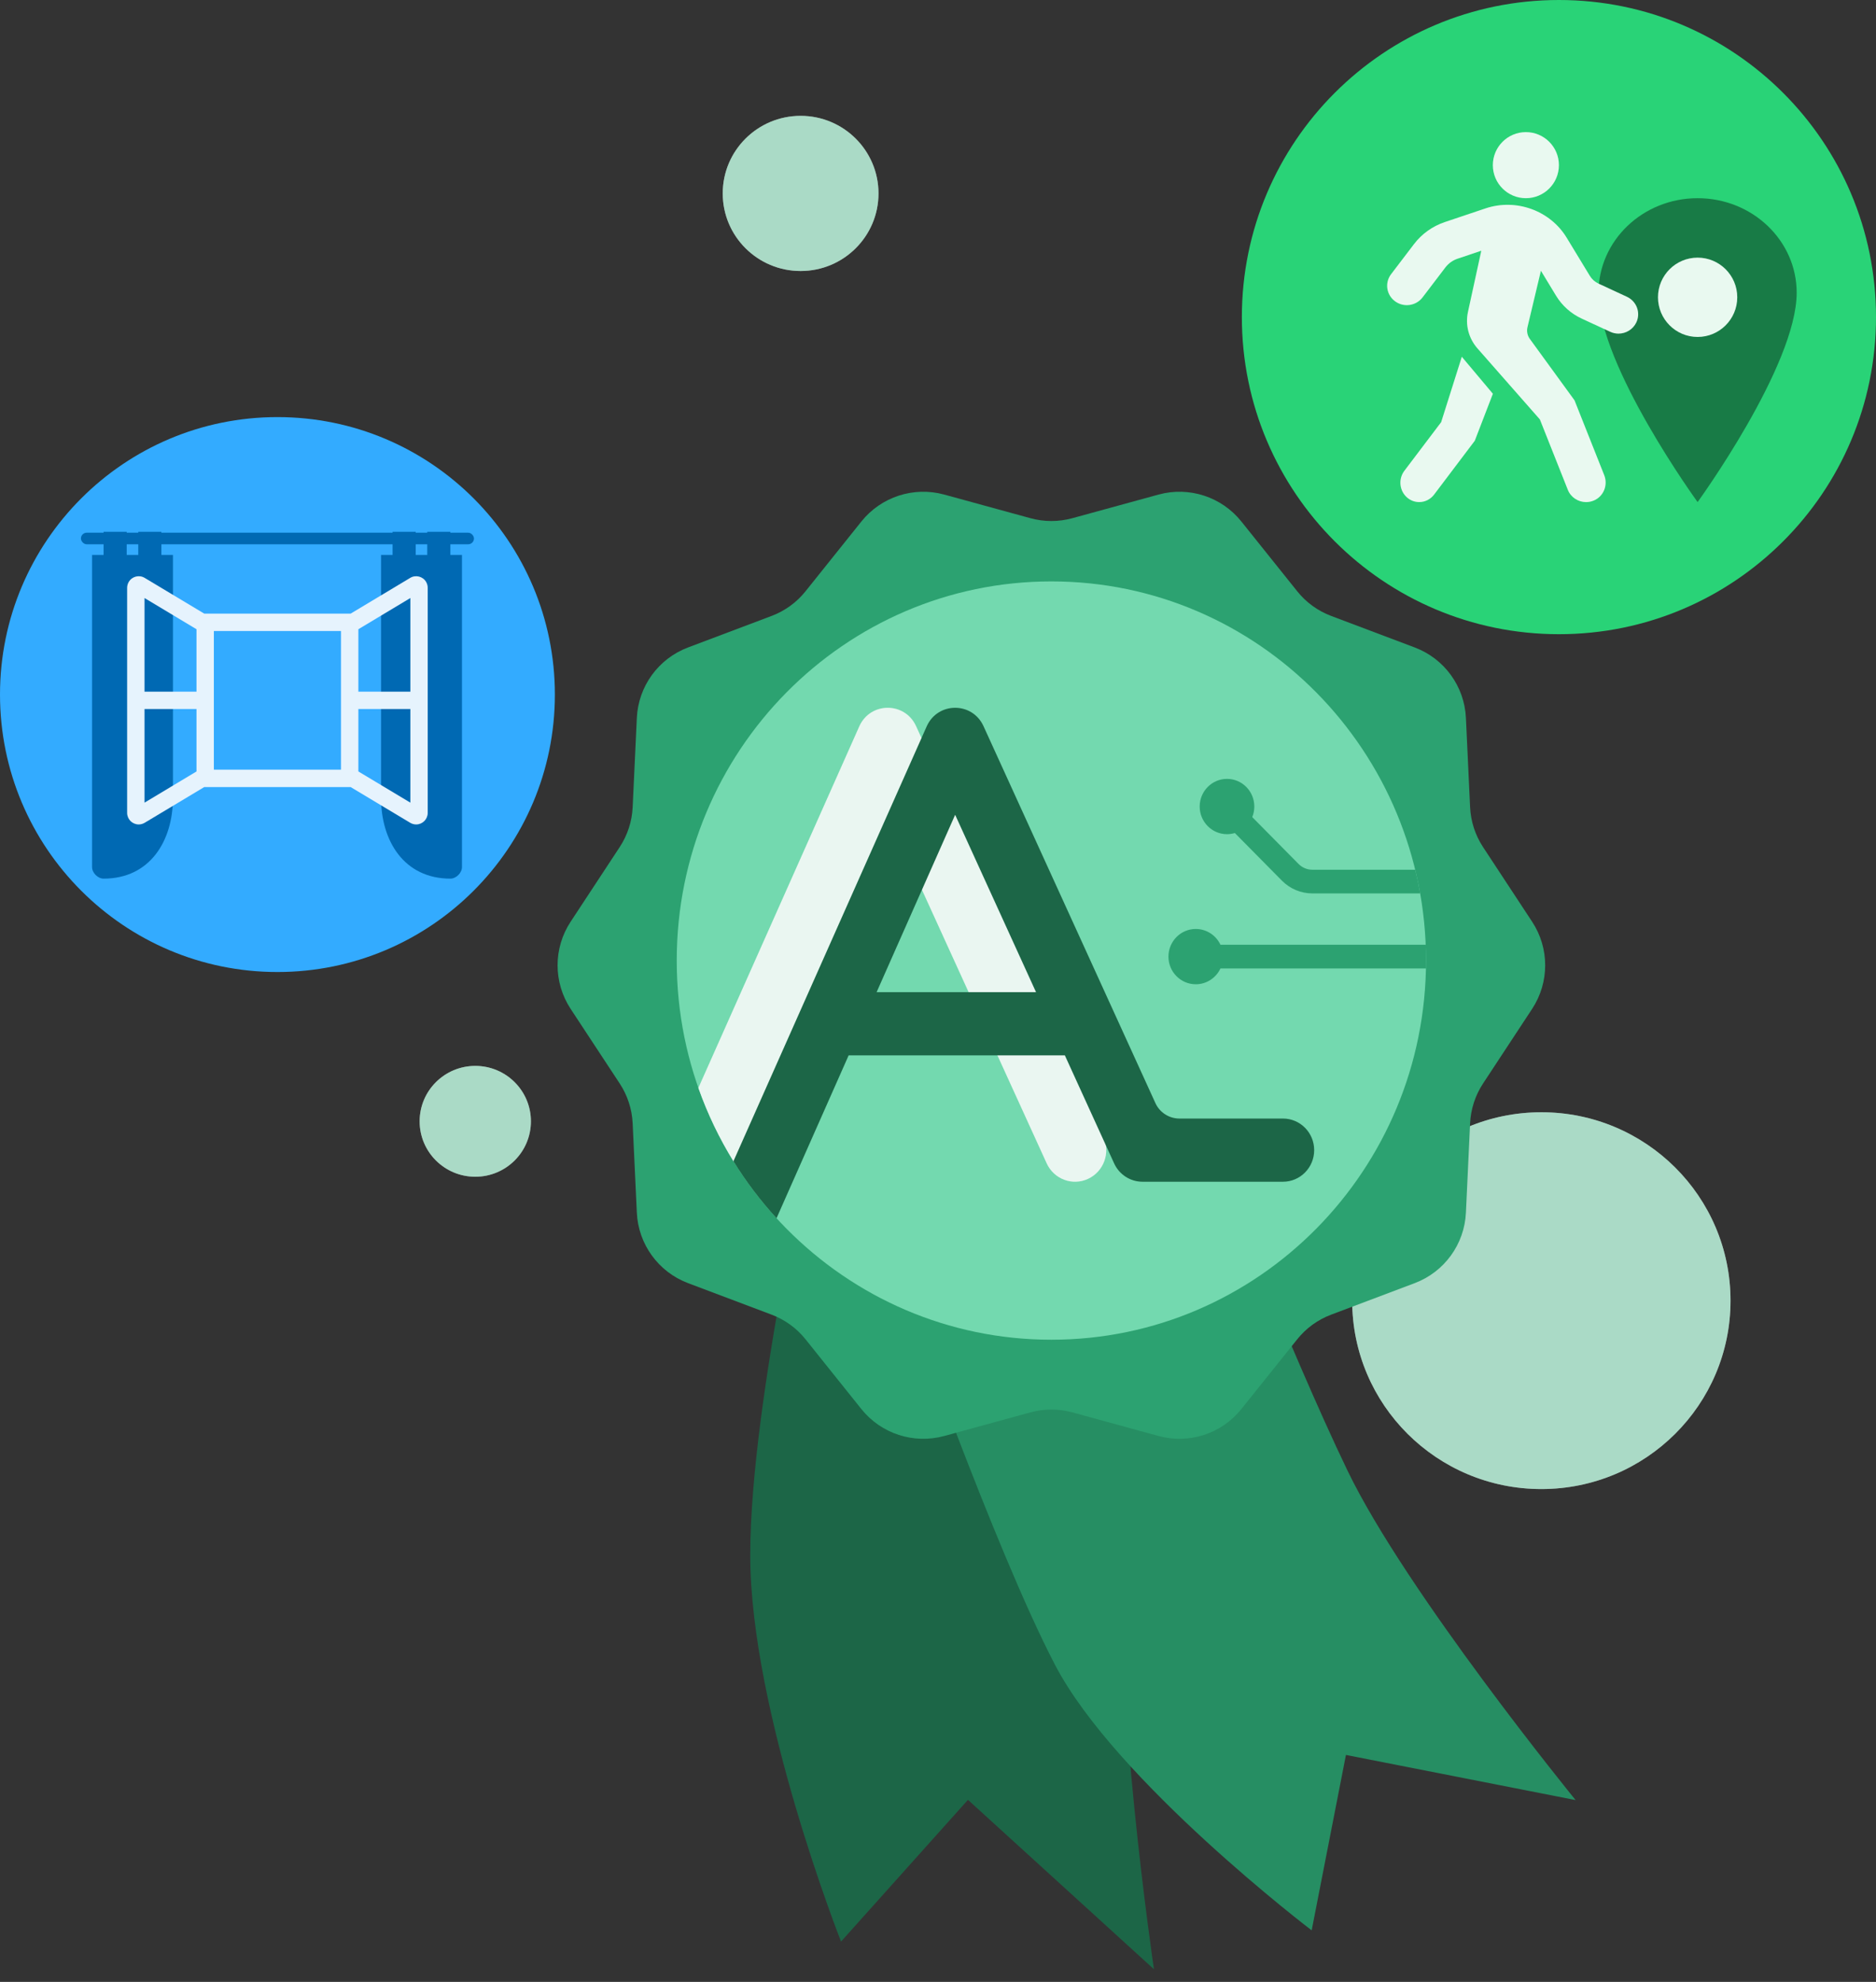 <svg width="71" height="75" viewBox="0 0 71 75" fill="none" xmlns="http://www.w3.org/2000/svg">
<rect x="0" y="0" width="71" height="75" fill="#333333" stroke="none"/>
<path fill-rule="evenodd" clip-rule="evenodd" d="M58.335 56.35C62.289 56.35 65.494 53.158 65.494 49.221C65.494 45.283 62.289 42.091 58.335 42.091C54.382 42.091 51.176 45.283 51.176 49.221C51.176 53.158 54.382 56.35 58.335 56.35Z" fill="white"/>
<path fill-rule="evenodd" clip-rule="evenodd" d="M58.335 56.35C62.289 56.35 65.494 53.158 65.494 49.221C65.494 45.283 62.289 42.091 58.335 42.091C54.382 42.091 51.176 45.283 51.176 49.221C51.176 53.158 54.382 56.35 58.335 56.35Z" fill="#2CA271" fill-opacity="0.4"/>
<path fill-rule="evenodd" clip-rule="evenodd" d="M30.301 10.256C31.929 10.256 33.248 8.941 33.248 7.32C33.248 5.699 31.929 4.384 30.301 4.384C28.673 4.384 27.353 5.699 27.353 7.32C27.353 8.941 28.673 10.256 30.301 10.256Z" fill="white"/>
<path fill-rule="evenodd" clip-rule="evenodd" d="M30.301 10.256C31.929 10.256 33.248 8.941 33.248 7.32C33.248 5.699 31.929 4.384 30.301 4.384C28.673 4.384 27.353 5.699 27.353 7.32C27.353 8.941 28.673 10.256 30.301 10.256Z" fill="#2CA271" fill-opacity="0.4"/>
<path fill-rule="evenodd" clip-rule="evenodd" d="M17.988 44.531C19.151 44.531 20.093 43.592 20.093 42.434C20.093 41.276 19.151 40.337 17.988 40.337C16.825 40.337 15.882 41.276 15.882 42.434C15.882 43.592 16.825 44.531 17.988 44.531Z" fill="white"/>
<path fill-rule="evenodd" clip-rule="evenodd" d="M17.988 44.531C19.151 44.531 20.093 43.592 20.093 42.434C20.093 41.276 19.151 40.337 17.988 40.337C16.825 40.337 15.882 41.276 15.882 42.434C15.882 43.592 16.825 44.531 17.988 44.531Z" fill="#2CA271" fill-opacity="0.4"/>
<path fill-rule="evenodd" clip-rule="evenodd" d="M21 26.284C21 32.083 16.299 36.784 10.5 36.784C4.701 36.784 0 32.083 0 26.284C0 20.485 4.701 15.784 10.5 15.784C16.299 15.784 21 20.485 21 26.284Z" fill="#33ABFF"/>
<path fill-rule="evenodd" clip-rule="evenodd" d="M17.046 33.25C17.265 33.25 17.484 33.031 17.484 32.812V21H14.421V30.187C14.421 31.828 15.296 33.25 17.046 33.25Z" fill="#0069B3"/>
<rect x="14.858" y="20.125" width="0.875" height="1.312" fill="#0069B3"/>
<rect x="16.17" y="20.125" width="0.875" height="1.312" fill="#0069B3"/>
<path fill-rule="evenodd" clip-rule="evenodd" d="M3.921 33.25C3.703 33.25 3.484 33.031 3.484 32.812V21H6.546V30.187C6.546 31.828 5.671 33.25 3.921 33.25Z" fill="#0069B3"/>
<rect x="3.92" y="20.125" width="0.875" height="1.312" fill="#0069B3"/>
<rect x="5.233" y="20.125" width="0.875" height="1.312" fill="#0069B3"/>
<rect x="3.063" y="20.159" width="14.875" height="0.438" rx="0.219" fill="#0069B3"/>
<path fill-rule="evenodd" clip-rule="evenodd" d="M7.73 29.784H13.27L15.525 31.136C15.593 31.177 15.671 31.199 15.75 31.199C15.991 31.199 16.187 31.003 16.187 30.761V22.244C16.187 22.165 16.166 22.087 16.125 22.019C16.001 21.812 15.732 21.744 15.525 21.869L13.271 23.221H7.729L5.475 21.869C5.268 21.744 4.999 21.812 4.875 22.019C4.834 22.087 4.812 22.165 4.812 22.244V30.761C4.812 31.003 5.008 31.199 5.25 31.199C5.329 31.199 5.407 31.177 5.475 31.136L7.73 29.784ZM8.094 23.878H12.906V29.128H8.094V23.878ZM13.562 29.194L15.531 30.375V26.831H13.562V29.194ZM13.562 26.175H15.531V22.63L13.562 23.812V26.175ZM5.469 30.375L7.437 29.194V26.831H5.469V30.375ZM5.469 26.175V22.63L7.437 23.812V26.175H5.469Z" fill="white"/>
<path fill-rule="evenodd" clip-rule="evenodd" d="M7.73 29.784H13.27L15.525 31.136C15.593 31.177 15.671 31.199 15.75 31.199C15.991 31.199 16.187 31.003 16.187 30.761V22.244C16.187 22.165 16.166 22.087 16.125 22.019C16.001 21.812 15.732 21.744 15.525 21.869L13.271 23.221H7.729L5.475 21.869C5.268 21.744 4.999 21.812 4.875 22.019C4.834 22.087 4.812 22.165 4.812 22.244V30.761C4.812 31.003 5.008 31.199 5.25 31.199C5.329 31.199 5.407 31.177 5.475 31.136L7.73 29.784ZM8.094 23.878H12.906V29.128H8.094V23.878ZM13.562 29.194L15.531 30.375V26.831H13.562V29.194ZM13.562 26.175H15.531V22.63L13.562 23.812V26.175ZM5.469 30.375L7.437 29.194V26.831H5.469V30.375ZM5.469 26.175V22.63L7.437 23.812V26.175H5.469Z" fill="#0087E6" fill-opacity="0.1"/>
<path fill-rule="evenodd" clip-rule="evenodd" d="M71 12C71 18.628 65.627 24 59 24C52.373 24 47 18.628 47 12C47 5.372 52.373 0 59 0C65.627 0 71 5.372 71 12Z" fill="#29D377"/>
<path fill-rule="evenodd" clip-rule="evenodd" d="M67.998 11.078C67.998 9.102 66.319 7.5 64.248 7.5C62.177 7.5 60.498 9.102 60.498 11.078C60.498 13.838 64.248 19 64.248 19C64.248 19 67.998 13.838 67.998 11.078Z" fill="#187B46"/>
<path fill-rule="evenodd" clip-rule="evenodd" d="M65.749 11.25C65.749 12.079 65.077 12.751 64.249 12.751C63.421 12.751 62.749 12.079 62.749 11.25C62.749 10.422 63.421 9.75 64.249 9.75C65.077 9.75 65.749 10.422 65.749 11.25Z" fill="white"/>
<path fill-rule="evenodd" clip-rule="evenodd" d="M65.749 11.25C65.749 12.079 65.077 12.751 64.249 12.751C63.421 12.751 62.749 12.079 62.749 11.25C62.749 10.422 63.421 9.75 64.249 9.75C65.077 9.75 65.749 10.422 65.749 11.25Z" fill="#25BE6B" fill-opacity="0.1"/>
<path fill-rule="evenodd" clip-rule="evenodd" d="M60.499 10.733C60.361 10.669 60.248 10.568 60.169 10.438L59.293 8.996C58.668 7.965 57.375 7.498 56.22 7.887L54.681 8.404C54.214 8.562 53.811 8.85 53.515 9.238L52.648 10.376C52.401 10.699 52.468 11.158 52.797 11.401C53.125 11.644 53.592 11.578 53.838 11.255L54.705 10.117C54.822 9.965 54.98 9.852 55.163 9.79L56.062 9.488L55.557 11.807C55.451 12.295 55.583 12.803 55.914 13.181L58.279 15.872L59.336 18.534C59.45 18.823 59.731 19.001 60.029 19.001C60.122 19.001 60.215 18.983 60.307 18.947C60.688 18.796 60.864 18.361 60.715 17.984L59.59 15.15L57.899 12.826C57.805 12.698 57.773 12.536 57.809 12.383L58.318 10.245L58.891 11.19C59.122 11.569 59.458 11.87 59.866 12.058L60.938 12.554C61.04 12.602 61.148 12.625 61.254 12.625C61.533 12.625 61.801 12.469 61.928 12.204C62.103 11.838 61.943 11.402 61.571 11.23L60.499 10.733Z" fill="white"/>
<path fill-rule="evenodd" clip-rule="evenodd" d="M60.499 10.733C60.361 10.669 60.248 10.568 60.169 10.438L59.293 8.996C58.668 7.965 57.375 7.498 56.22 7.887L54.681 8.404C54.214 8.562 53.811 8.85 53.515 9.238L52.648 10.376C52.401 10.699 52.468 11.158 52.797 11.401C53.125 11.644 53.592 11.578 53.838 11.255L54.705 10.117C54.822 9.965 54.98 9.852 55.163 9.79L56.062 9.488L55.557 11.807C55.451 12.295 55.583 12.803 55.914 13.181L58.279 15.872L59.336 18.534C59.45 18.823 59.731 19.001 60.029 19.001C60.122 19.001 60.215 18.983 60.307 18.947C60.688 18.796 60.864 18.361 60.715 17.984L59.59 15.15L57.899 12.826C57.805 12.698 57.773 12.536 57.809 12.383L58.318 10.245L58.891 11.19C59.122 11.569 59.458 11.87 59.866 12.058L60.938 12.554C61.04 12.602 61.148 12.625 61.254 12.625C61.533 12.625 61.801 12.469 61.928 12.204C62.103 11.838 61.943 11.402 61.571 11.23L60.499 10.733Z" fill="#25BE6B" fill-opacity="0.1"/>
<path fill-rule="evenodd" clip-rule="evenodd" d="M54.543 15.976L53.15 17.817C52.908 18.137 52.965 18.597 53.275 18.846C53.405 18.95 53.559 19 53.712 19C53.924 19 54.134 18.903 54.275 18.717L55.815 16.679L56.5 14.901L55.37 13.556C55.354 13.537 55.34 13.518 55.325 13.5L54.543 15.976Z" fill="white"/>
<path fill-rule="evenodd" clip-rule="evenodd" d="M54.543 15.976L53.15 17.817C52.908 18.137 52.965 18.597 53.275 18.846C53.405 18.95 53.559 19 53.712 19C53.924 19 54.134 18.903 54.275 18.717L55.815 16.679L56.5 14.901L55.37 13.556C55.354 13.537 55.34 13.518 55.325 13.5L54.543 15.976Z" fill="#25BE6B" fill-opacity="0.1"/>
<path fill-rule="evenodd" clip-rule="evenodd" d="M58.999 6.25C58.999 5.56 58.44 5 57.749 5C57.059 5 56.499 5.56 56.499 6.25C56.499 6.94 57.059 7.5 57.749 7.5C58.44 7.5 58.999 6.94 58.999 6.25Z" fill="white"/>
<path fill-rule="evenodd" clip-rule="evenodd" d="M58.999 6.25C58.999 5.56 58.44 5 57.749 5C57.059 5 56.499 5.56 56.499 6.25C56.499 6.94 57.059 7.5 57.749 7.5C58.44 7.5 58.999 6.94 58.999 6.25Z" fill="#25BE6B" fill-opacity="0.1"/>
<path fill-rule="evenodd" clip-rule="evenodd" d="M30.909 42.317C30.909 42.317 28.394 52.925 28.394 58.851C28.394 64.777 31.831 73.474 31.831 73.474L36.634 68.111L43.673 74.522C43.673 74.522 42.076 63.718 42.547 58.276C43.017 52.834 44.545 43.525 44.545 43.525L30.909 42.317Z" fill="#1C6647"/>
<path fill-rule="evenodd" clip-rule="evenodd" d="M34.079 48.533C34.079 48.533 37.633 58.602 39.931 63.007C42.229 67.411 49.642 73.05 49.642 73.05L50.939 66.412L59.631 68.12C59.631 68.12 53.21 60.241 50.998 55.651C48.785 51.06 45.581 42.856 45.581 42.856L34.079 48.533Z" fill="#268E63"/>
<path fill-rule="evenodd" clip-rule="evenodd" d="M40.584 53.448C40.065 53.306 39.517 53.306 38.998 53.448L35.736 54.342C34.581 54.658 33.349 54.258 32.6 53.323L30.487 50.683C30.151 50.263 29.707 49.941 29.204 49.751L26.039 48.557C24.919 48.134 24.157 47.086 24.102 45.89L23.944 42.512C23.919 41.974 23.75 41.453 23.454 41.003L21.596 38.178C20.938 37.177 20.938 35.881 21.596 34.881L23.454 32.055C23.75 31.605 23.919 31.084 23.944 30.547L24.102 27.169C24.157 25.973 24.919 24.924 26.039 24.502L29.204 23.308C29.707 23.118 30.151 22.796 30.487 22.375L32.6 19.735C33.349 18.8 34.581 18.4 35.736 18.716L38.998 19.61C39.517 19.753 40.065 19.753 40.584 19.61L43.846 18.716C45.001 18.4 46.233 18.8 46.981 19.735L49.095 22.375C49.431 22.796 49.874 23.118 50.378 23.308L53.543 24.502C54.663 24.924 55.425 25.973 55.48 27.169L55.638 30.547C55.663 31.084 55.832 31.605 56.128 32.055L57.986 34.881C58.644 35.881 58.644 37.177 57.986 38.178L56.128 41.003C55.832 41.453 55.663 41.974 55.638 42.512L55.48 45.89C55.425 47.086 54.663 48.134 53.543 48.557L50.378 49.751C49.874 49.941 49.431 50.263 49.095 50.683L46.981 53.323C46.233 54.258 45.001 54.658 43.846 54.342L40.584 53.448Z" fill="#2CA271"/>
<path fill-rule="evenodd" clip-rule="evenodd" d="M39.791 50.699C47.622 50.699 53.97 44.275 53.97 36.35C53.97 28.426 47.622 22.002 39.791 22.002C31.96 22.002 25.612 28.426 25.612 36.35C25.612 44.275 31.96 50.699 39.791 50.699Z" fill="#73D9AF"/>
<path fill-rule="evenodd" clip-rule="evenodd" d="M27.771 43.965L32.696 32.866C33.046 32.077 34.162 32.072 34.52 32.856L39.614 44.026C39.888 44.625 40.59 44.887 41.182 44.61C41.775 44.333 42.033 43.623 41.76 43.023L34.67 27.479C34.248 26.553 32.947 26.553 32.525 27.479L26.431 41.17C26.779 42.156 27.23 43.092 27.771 43.965Z" fill="white"/>
<path fill-rule="evenodd" clip-rule="evenodd" d="M27.771 43.965L32.696 32.866C33.046 32.077 34.162 32.072 34.52 32.856L39.614 44.026C39.888 44.625 40.59 44.887 41.182 44.61C41.775 44.333 42.033 43.623 41.76 43.023L34.67 27.479C34.248 26.553 32.947 26.553 32.525 27.479L26.431 41.17C26.779 42.156 27.23 43.092 27.771 43.965Z" fill="#2CA271" fill-opacity="0.1"/>
<path fill-rule="evenodd" clip-rule="evenodd" d="M29.389 46.101C28.781 45.437 28.234 44.715 27.758 43.944L35.076 27.479C35.498 26.553 36.799 26.553 37.222 27.479L43.728 41.744C43.89 42.1 44.246 42.329 44.638 42.329H48.556C49.208 42.329 49.737 42.864 49.737 43.525C49.737 44.185 49.208 44.72 48.556 44.72H43.239C42.778 44.72 42.359 44.449 42.166 44.026L40.301 39.938H32.118L29.389 46.101ZM33.177 37.546H39.21L36.149 30.834L33.177 37.546Z" fill="#1C6647"/>
<path fill-rule="evenodd" clip-rule="evenodd" d="M53.561 32.913H49.667C49.471 32.913 49.283 32.834 49.145 32.694L47.393 30.921C47.444 30.798 47.471 30.663 47.471 30.521C47.471 29.944 47.009 29.475 46.438 29.475C45.867 29.475 45.404 29.944 45.404 30.521C45.404 31.099 45.867 31.568 46.438 31.568C46.541 31.568 46.641 31.552 46.735 31.524L48.518 33.328C48.823 33.636 49.236 33.809 49.667 33.809H53.749C53.695 33.507 53.633 33.208 53.561 32.913ZM53.958 35.752H46.19C46.025 35.399 45.668 35.155 45.256 35.155C44.685 35.155 44.222 35.623 44.222 36.201C44.222 36.779 44.685 37.247 45.256 37.247C45.668 37.247 46.024 37.003 46.19 36.649H53.967C53.969 36.55 53.97 36.45 53.97 36.35C53.97 36.15 53.966 35.951 53.958 35.752Z" fill="#2CA271"/>
</svg>
